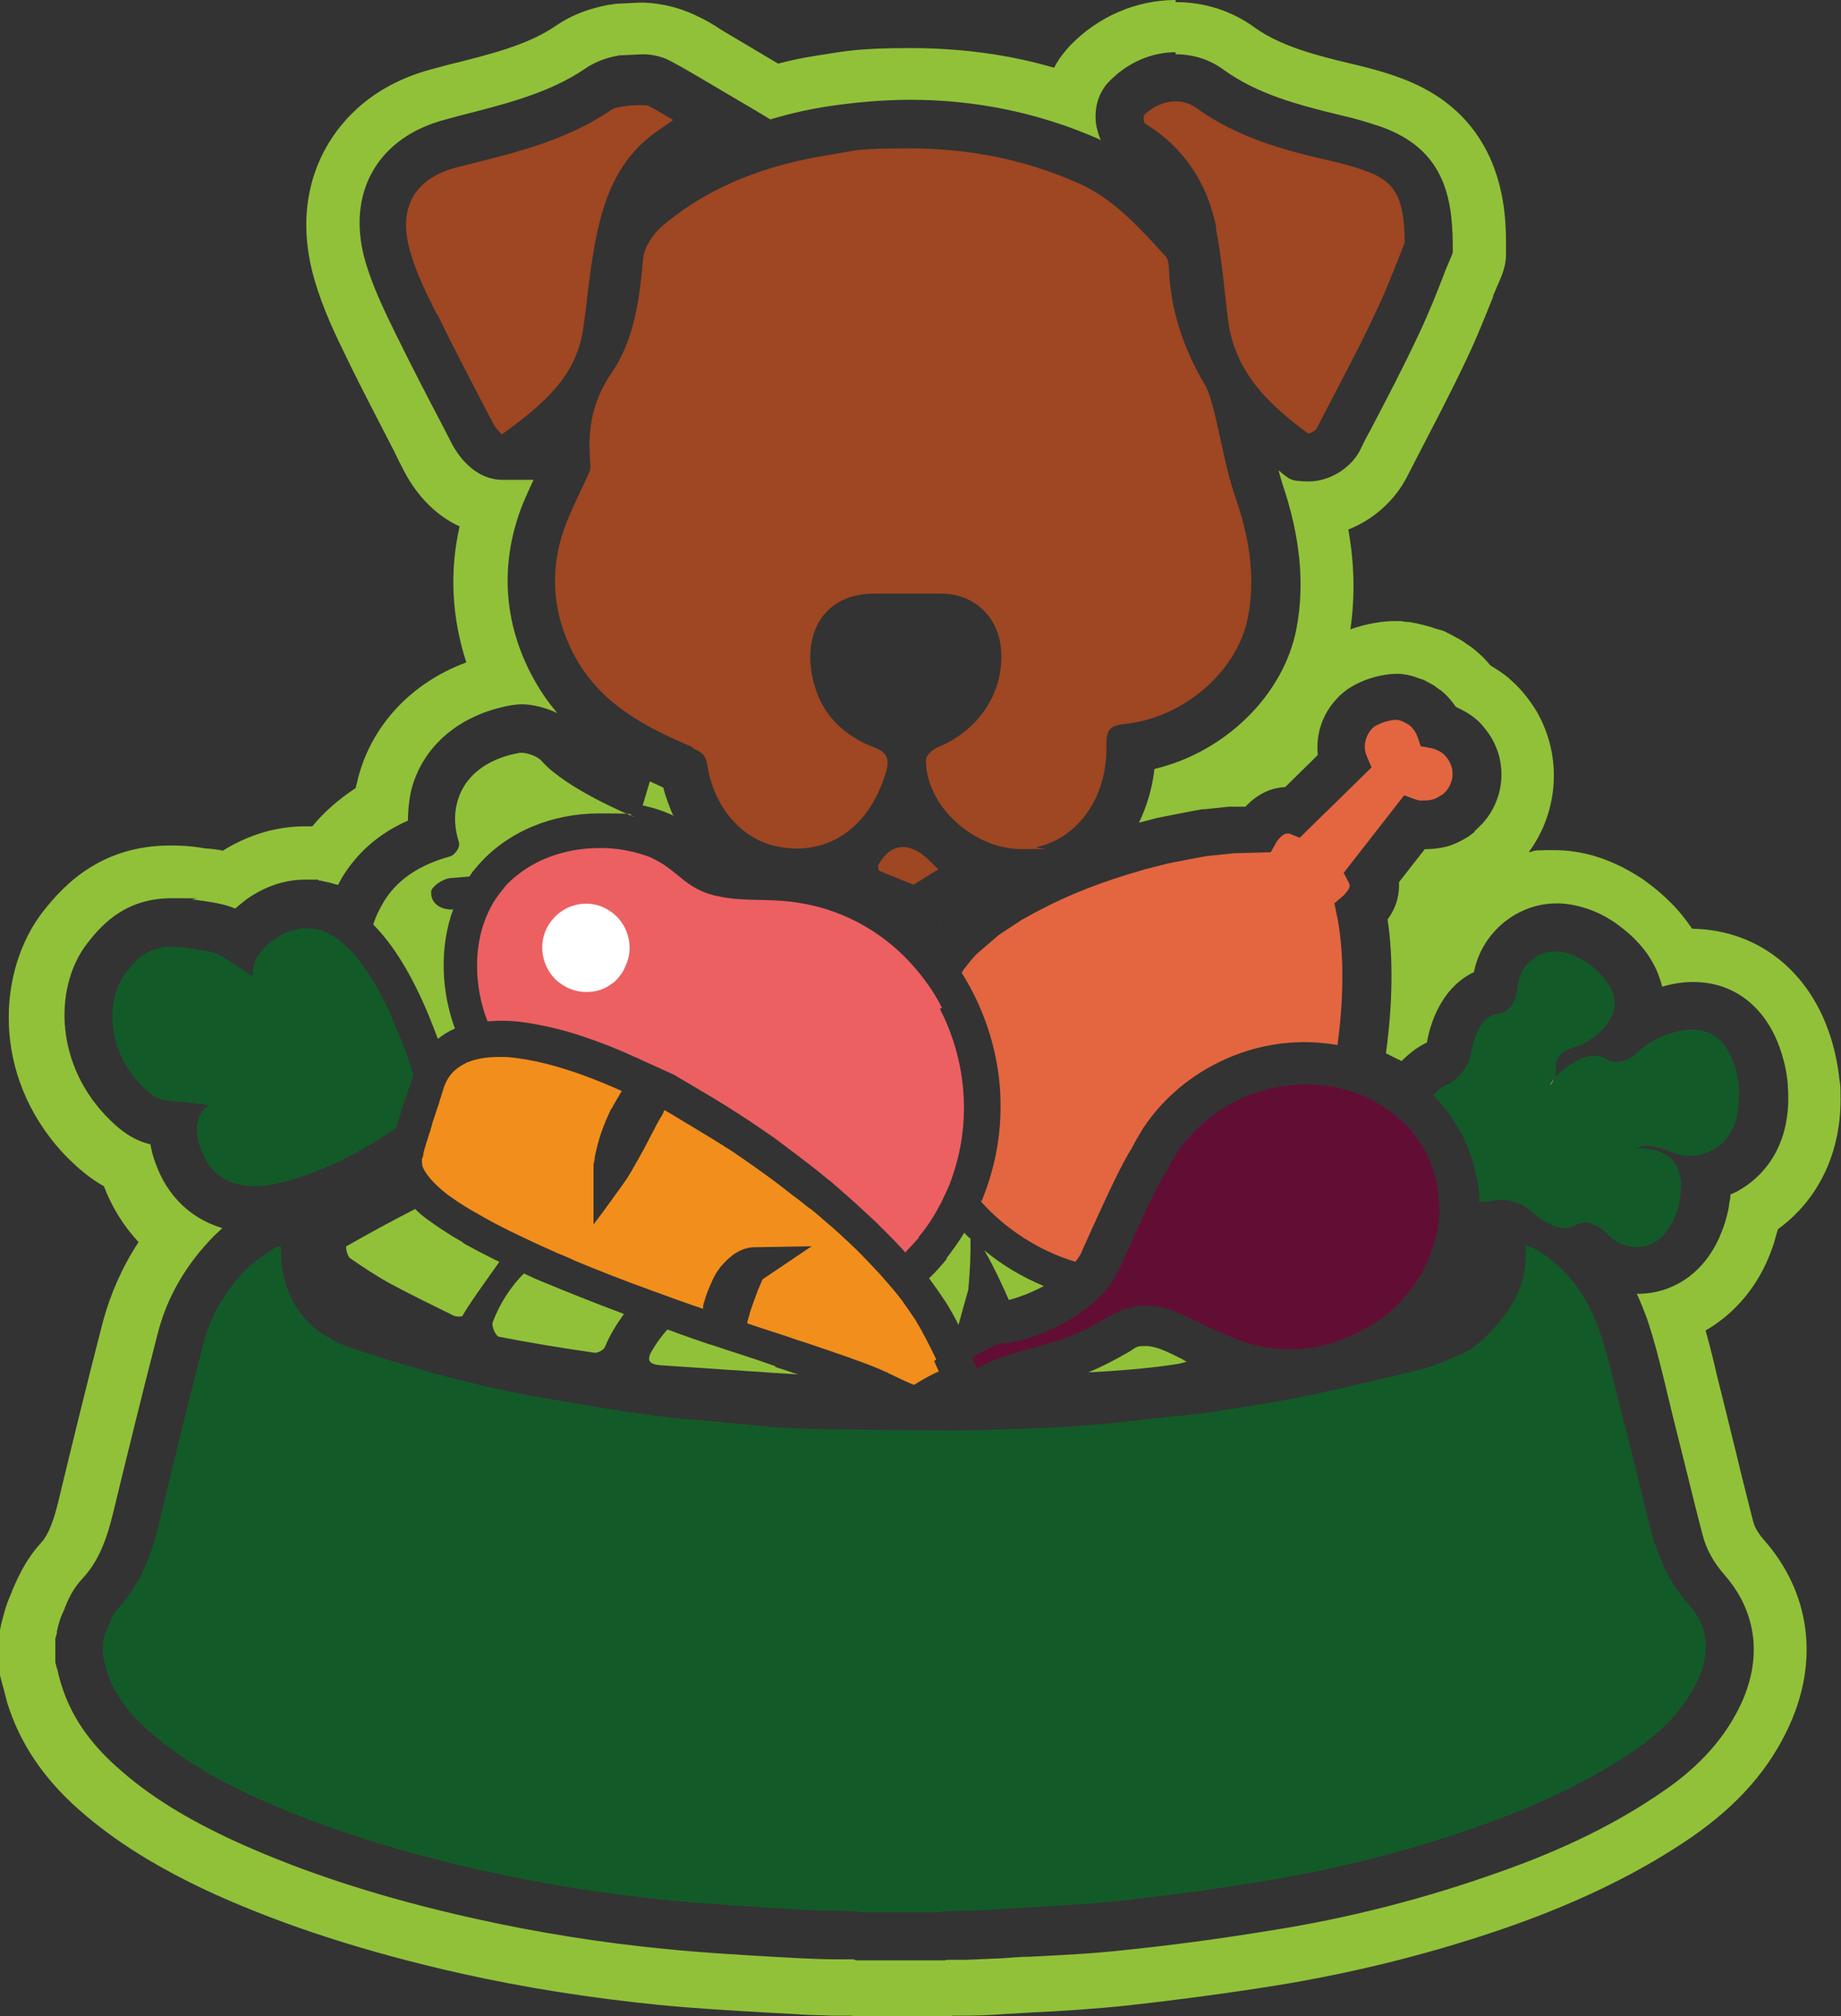 <?xml version="1.0" encoding="UTF-8"?>
<svg id="Vrstva_1" data-name="Vrstva 1" xmlns="http://www.w3.org/2000/svg" version="1.1" viewBox="0 0 356.1 389.9">
  <rect x="0" y="0" width="356.1" height="389.9" fill="#333333" stroke="none"/>
  <defs>
    <style>
      .cls-1 {
        fill: #e36640;
      }

      .cls-1, .cls-2, .cls-3, .cls-4, .cls-5, .cls-6, .cls-7, .cls-8, .cls-9 {
        stroke-width: 0px;
      }

      .cls-2 {
        fill: #620e34;
      }

      .cls-3 {
        fill: #f28e1c;
      }

      .cls-4 {
        fill: #135a29;
      }

      .cls-5 {
        fill: #ec6062;
      }

      .cls-6 {
        fill: #e94444;
      }

      .cls-7 {
        fill: #91c139;
      }

      .cls-8 {
        fill: #9f4622;
      }

      .cls-9 {
        fill: #fff;
      }
    </style>
  </defs>
  <path class="cls-8" d="M84.6,60.8c3.5,7.2,7.2,14.2,10.9,21.3.4.7,1.5,1.9,1.6,1.9,0,0,0,0,0,0,7.2-5.3,14.3-10.7,15.7-20.4.7-4.8,1.1-9.6,1.9-14.3,1.5-9.2,4-17.9,12.1-23.7,1.1-.8,2.3-1.6,3.4-2.4-1.6-.9-3.1-1.9-4.7-2.7-.8-.4-6-.1-7.2.7-9,6.2-19.4,8.5-29.7,11.1-8.4,2.1-11.7,7.8-9.3,16.2,1.2,4.3,3.2,8.3,5.2,12.3"/>
  <path class="cls-8" d="M235.2,44.2c1.1,5.7,1.6,11.6,2.3,17.4,1.2,10.2,7.8,16.6,15.5,22.2,0,0,0,0,.1,0,.4,0,1.4-.5,1.6-1,3.8-7.4,7.8-14.7,11.3-22.2,2.5-5.2,4.5-10.7,5.7-13.6,0-9-2-12-7.7-14-2.2-.8-4.4-1.4-6.7-1.9-9.2-2.1-18.2-4.6-26-10.3-1.2-.8-2.5-1.2-3.9-1.2-2.2,0-4.5,1-6.1,2.7-.2.3-.1,1.4.2,1.6,7.6,4.7,12.1,11.6,13.8,20.3"/>
  <path class="cls-7" d="M195.1,251.4c1.6-.4,4.2-1.3,6.8-2.7-4.1-1.7-8-4-11.5-6.9,2.1,3.6,3.8,7.5,4.7,9.5"/>
  <path class="cls-7" d="M229.5,263.3c-.2-.1-.5-.2-.7-.4-3-1.5-5.2-2.6-7.1-2.6s-1.7.1-3.3,1.1c-2.9,1.7-5.5,3-7.9,4,5.5-.3,11-.7,16.4-1.5.9-.1,1.8-.3,2.7-.6"/>
  <path class="cls-1" d="M189.7,232.3c1.4,1.6,2.9,3,4.6,4.4,4.1,3.3,8.7,5.8,13.7,7.3.5-.6,1-1.3,1.3-2.1,5.5-12.3,7.9-17.2,9.7-20,.6-1.3,1.4-2.5,2.1-3.7,4.4-6.7,11.2-11.9,19-14.6,6-2.1,12.5-2.6,18.6-1.5,1.3-9.4,1.3-18.7-.2-25.5l-.4-1.9,1.5-1.3c.3-.2.5-.5.7-.7.9-1,.8-1.5.7-1.7,0-.1,0-.2-.1-.3l-1-1.9,11.7-15,2.2.8c.2,0,.5.2.8.2.2,0,.3,0,.5,0,.7,0,1.4,0,2-.2.5-.1,1-.4,1.5-.7.2-.1.3-.2.5-.3l.3-.3c0,0,.2-.2.3-.3,1.4-1.6,1.7-4,.6-5.8-.1-.2-.2-.4-.4-.6-.1-.2-.3-.3-.4-.5-.1-.1-.2-.2-.3-.3-.6-.5-1.4-.9-2.3-1.1l-2.1-.4-.6-1.8c-.3-.8-.8-1.6-1.5-2.2-.1,0-.2-.2-.3-.2l-1.1-.6c-.6-.2-.9-.3-1.2-.3-.1,0-.2,0-.4,0v-.2s0,.2,0,.2v-.2s0,.2,0,.2h0c0-.1,0,0,0,0h0c0,0,0,0,0,0,0,0,.1,0,.2,0-.9,0-3.7.7-4.6,1.8-1.3,1.5-1.7,3.5-.9,5.3l.9,2.1-13.9,13.6-2-.8c-.1,0-.3,0-.4,0h0c-.5,0-1,.3-1.6,1-.3.3-.5.6-.7,1l-.9,1.6-7.1.2-4.8.5c-.6,0-7.1,1.3-8.1,1.5l-4.3,1.1-1,.3c-7,2-13.8,4.6-19.4,7.6-1.2.6-2.4,1.3-3.5,1.9l-4.4,2.9-4.3,3.7-1,1.1c-.2.3-.5.6-.8,1-.4.5-.7.9-.9,1.2,0,.1-.1.2-.2.3,3.8,6,6.3,12.9,7.2,20.1,1,8.3-.2,16.5-3.3,24"/>
  <path class="cls-7" d="M300.7,208.3c-1.9,2.3-.6,2,0,0"/>
  <path class="cls-4" d="M336.4,211.9c0-.5,0-1,0-1.5-.2-1.8-.5-3-.5-3-2.7-10.9-10.9-8.7-15.4-6.5-1.5.7-2.8,1.7-4,2.8-2.5,2.4-5.2,1.5-5.2,1.5-4.2-3.5-10.4,3-10.4,3,0,0,0,.1-.1.2-.6,2-1.9,2.3,0,0,.2-.7.3-1.6.1-2.7,0,0,.4-2.2,3.1-3,1.3-.4,2.5-.9,3.5-1.6,3.3-2.2,8.1-7,1.6-13.2,0,0-.7-.7-1.9-1.6-.3-.2-.6-.4-1-.6-2.3-1.4-5.6-2.6-8.9-.8-2.1,1.2-3.5,3.3-3.7,5.6-.2,2.1-1,5.2-3.8,5.5-4.3.5-5.2,7.5-5.2,7.5,0,0-.6,4.2-4.6,6.2-1.1.5-2,1.2-2.8,2.1l1,1,2.1,2.6,1.4,2.1,1.3,2.3,1,2.3.9,2.6.8,3.2.4,2.5v2c1,0,1.8,0,2.6-.2,4.3-.9,7.4,2,7.4,2,0,0,5.1,4.9,8.7,2.7,2.4-1.4,4.9.5,6.4,2,1.6,1.7,4,2.5,6.4,2.2,3.7-.6,5.5-3.6,6.5-6.1.1-.4.3-.8.4-1.1.4-1.4.5-2.4.5-2.4,1.2-8.4-4.7-9.6-8.7-9.4,2.1-1.1,4.9-.2,6.8.6,2.7,1.2,5.8,1.1,8.5-.5,4-2.4,4.8-6.8,4.7-10.1"/>
  <path class="cls-2" d="M271,216.7l-2.4-2-2.7-1.7-2.2-1.1h-.1s-2.9-1.1-2.9-1.1h-.2s-2.6-.7-2.6-.7c-.2,0-.4,0-.6,0-1.6-.3-3.2-.4-4.8-.4-3.3,0-6.6.6-9.8,1.7-5,1.7-9.3,4.7-12.7,8.5-1.6,1.8-3,3.8-4,6l-.3.5c-1.7,2.5-4.8,9.1-9.2,19,0,.2-.2.3-.3.5-.5,1.1-1.2,2.1-1.9,3.1-.8,1-1.8,2-2.8,2.9-5,4.4-11.9,7-15.8,7.7-.6.1-1.1.2-1.5.2-1.4,0-3.8,1.3-6.2,2.8l.9,2c.7-.3,1.4-.7,2.1-1,.1,0,.3-.1.4-.2.6-.2,1.2-.5,1.8-.7,2.2-.8,4.2-1.4,6.2-1.9,4.5-1.2,8.7-2.4,14.9-6.1,2.5-1.5,4.9-2.2,7.4-2.2s3.5.4,5.2,1c.9.3,1.7.7,2.6,1.1.9.4,1.9.9,2.9,1.4,1.9.9,3.6,1.8,5.4,2.4l.4.2c.4.2.8.3,1.3.5,3.1,1.2,6.5,1.8,9.9,1.8h.4c3.2,0,6.4-.6,9.4-1.7.3,0,.5-.2.7-.3,1-.4,1.9-.8,2.8-1.2,2.4-1.2,4.7-2.7,6.7-4.5l2.1-2.1,1.6-2,1.8-2.7,1.4-2.9,1.1-3,.6-2.4.4-3.1v-1.3s-.2-3.2-.2-3.2l-.5-2.5-.5-1.7-.2-.7h0c0-.1-.5-1.2-.5-1.2l-.3-.7-.2-.5-.9-1.6-.4-.6h0s-1.8-2.5-1.8-2.5l-1.7-1.8Z"/>
  <path class="cls-9" d="M189.7,257s0,0,0,0c0,0,0,0-.1,0,0,0,0,0,.1,0"/>
  <path class="cls-8" d="M178.3,165.1c-1.3-.8-2.5-1.3-3.6-1.3-1.9,0-3.6,1.2-4.8,3.5-.1.3,0,1,.2,1.1,2,.9,4,1.6,6.6,2.7,1.6-1,3.2-2,4.8-3-1.1-1-2-2.1-3.2-2.9"/>
  <path class="cls-8" d="M134,144.7c1.8.8,2.5,1.3,2.8,3.2,1.2,8,6.5,14.2,13.1,15.7,1.4.3,2.9.5,4.2.5,8.1,0,14.6-5.5,17.3-14.9.7-2.5.2-3.7-2.4-4.7-5.6-2.2-9.8-6-11.5-12.1-2.7-9.7,1.8-17.6,11.5-17.6s1,0,1.5,0c.6,0,1.1,0,1.7,0,1,0,2,0,3,0,1.5,0,3,0,4.5,0s1.8,0,2.6,0c6.1.1,10.7,4.4,11.3,10.5.8,8.3-4.1,15.9-12.2,19.2-1,.4-2.3,1.6-2.3,2.5,0,9,9.4,17.2,18.4,17.2s2.1-.1,3.1-.4c8.1-1.8,13.7-9.9,13.4-19.8,0-3.1.9-3.7,3.6-4,11.4-1.2,21.8-10.2,23.8-20.7,1.5-7.8.2-15.5-2.4-23-1.8-5.2-2.7-10.7-4-16.1-.5-2-1-4.1-2-5.9-4.1-6.9-6.6-14.4-6.9-22.4,0-.8-.2-1.8-.6-2.3-5.1-5.5-10-11.2-17.2-14.3-10.5-4.6-21.3-6.6-32.3-6.6s-10.2.4-15.3,1.2c-12.1,1.9-23.3,5.9-32.7,13.9-1.7,1.5-3.4,4-3.6,6.2-.7,7.8-1.7,15.7-6.1,22.1-3.9,5.7-4.7,11.3-4.1,17.7,0,.6,0,1.2-.3,1.7-1.4,3.2-3,6.2-4.3,9.5-3.4,8.6-2.9,17.2,1.3,25.4,4.9,9.5,13.8,14.2,23.1,18.1"/>
  <path class="cls-4" d="M320.1,298.9c-2.1-8-3.9-16-6-23.9-1.5-5.8-2.7-11.6-4.6-17.3-2.2-6.5-6-12.3-12.4-16.1-.5-.3-1.2-.5-1.8-.8-.1.3-.2.3-.2.4,0,.3,0,.7,0,1,.2,4.9-1.6,9.2-4.8,13.1-2.2,2.6-4.5,5.2-7.7,6.6-2.9,1.3-5.9,2.5-8.9,3.2-6.9,1.7-13.8,3.3-20.8,4.8-5.8,1.2-11.6,2.1-17.4,3-3.7.6-7.5.9-11.2,1.3-3.8.4-7.5.9-11.3,1.2-3.5.3-7.1.6-10.6.7-5.7.2-11.4.5-17.1.5-8,0-15.9-.1-23.9-.2-3,0-6.1-.1-9.1-.3-1.5,0-3-.1-4.5-.3-3.6-.3-7.1-.7-10.7-1-2.8-.3-5.7-.4-8.5-.8-4.6-.6-9.2-1.2-13.7-2-5.8-1-11.5-1.9-17.3-3.1-9.9-2.1-19.7-4.9-29.3-8.1-7.6-2.5-12.2-7.5-13.6-14.9-.3-1.6-.3-3.2-.4-5-.5.2-1,.2-1.3.5-1.8,1.3-3.7,2.4-5.2,3.9-4.2,4.2-7.1,9.1-8.5,14.7-3,11.6-5.8,23.2-8.6,34.8-1.4,6-3.6,11.6-7.9,16.3-1.2,1.3-1.7,3.1-2.4,4.7-.3.6-.4,1.4-.5,2v2.3c.2,1,.5,1.9.7,2.9,1.4,4.6,4.4,8.4,8,11.6,6.3,5.6,13.6,9.7,21.3,13.2,14,6.3,28.6,10.6,43.7,14,11.8,2.6,23.8,4.5,35.8,5.7,8.6.8,17.3,1.3,26,1.8,3.2.2,6.5.2,9.7.3.6,0,1.1.1,1.7.2h14.5c.5,0,1-.2,1.5-.2,3.4-.1,6.9-.1,10.4-.4,7.8-.5,15.6-.8,23.3-1.6,9.1-1,18.2-2.2,27.2-3.7,14.8-2.4,29.2-6,43.1-11,10.4-3.7,20.4-8.3,29.5-14.5,5.2-3.6,9.5-7.9,12.1-13.5,2.4-5.2,2.2-10.2-1.8-14.7-3.1-3.5-5.2-7.4-6.4-11.7"/>
  <path class="cls-4" d="M76.7,199c-.3-.7-.6-1.4-.9-2.2,0,0,0,0,0-.1-1.6-3.6-3.5-7.1-5.7-10.1,0-.1-.1-.2-.2-.3-.3-.4-.7-.9-1-1.3-.1-.1-.2-.3-.4-.4-.2-.2-.4-.4-.5-.6-.2-.2-.3-.4-.5-.5-.2-.2-.3-.3-.5-.5-.3-.3-.6-.5-.9-.8-.1-.1-.3-.2-.4-.3-.3-.2-.5-.4-.8-.6,0,0-.2-.1-.3-.2-.4-.2-.7-.4-1.1-.6-.1,0-.2-.1-.3-.2-.4-.2-.7-.3-1.1-.4,0,0,0,0-.1,0-.4-.1-.8-.2-1.2-.3-.1,0-.2,0-.3,0-.4,0-.8-.1-1.3-.1-2,0-4.1.7-6.2,2.2-3.1,2.2-4.3,4.6-4.1,7.1-7.9-5.2-6.4-4.5-12.8-5.5-1-.2-2-.2-2.8-.2-4.4,0-6.7,2-9.1,5.2-2.9,3.8-4.6,13.3,2.9,21.3,3.9,4.2,4.4,2.8,13.2,4.1-2.2,1.8-2.9,4.5-1.5,8.4,1.9,5.4,5.9,7.3,10.7,7.3s13.4-3.2,19.6-6.6c2.8-1.6,5.4-3.2,7.5-4.6.3-1,.7-2.3,1.3-4.2l.3-.9.5-1.5.2-.6.8-2.3v-.3c0,0,.1,0,.1,0,0-.2.1-.4.2-.6-.8-2.5-1.9-5.6-3.2-8.7"/>
  <path class="cls-5" d="M98.9,170.2c.4-.4.8-.7,1.2-1-.4.3-.8.7-1.2,1"/>
  <path class="cls-7" d="M187.5,239.4c-.3-.3-.6-.6-1-1-1,1.7-2.2,3.3-3.4,4.9h0c0,0,0,.1,0,.1h0s0,.1,0,.1c-1.1,1.3-2.2,2.6-3.4,3.7,1.2,1.6,2.3,3.2,3.3,4.7.8,1.3,1.6,2.7,2.4,4.3.7-2.6,1.4-5,1.9-6.8.3-3.5.5-6.8.4-10"/>
  <path class="cls-5" d="M172.2,220.2c-.2,0-.3.2-.5.3,0,0,0,0,0,0,.1-.1.3-.2.4-.4"/>
  <path class="cls-5" d="M169.2,222.7c.9-.7,1.7-1.4,2.6-2.1,0,0,0,0,0,0-1,.6-2,1.2-2.9,1.8.2.1.3.3.4.4"/>
  <path class="cls-5" d="M158.9,208.9c-2-3.1-4.2-6.1-6.7-8.8-1,.8-2,1.6-3,2.3-.3.2-.5.4-.8.6-1,.7-2,1.4-3,2-.2.1-.4.3-.6.4,2.6,3.5,4.8,7.3,6.6,11.3,1.9-1.2,3.7-2.5,5.5-3.8.9-.7,1.8-1.4,2.6-2.1,0,0,.2-.2.3-.2-.3-.5-.6-1-.9-1.5"/>
  <path class="cls-5" d="M168.7,223.1c.2-.1.3-.3.5-.4-.2-.1-.3-.3-.4-.4,0,0-.2.1-.3.2,0,.2.1.4.2.6"/>
  <polygon class="cls-5" points="165.9 224.2 165.9 224.2 165.9 224.2 165.9 224.2"/>
  <path class="cls-5" d="M168.8,222.3c-.1-.1-.3-.2-.4-.4,0,.2.1.4.2.5,0,0,.2-.1.3-.2"/>
  <path class="cls-6" d="M163.8,218.2s0,0,0-.1c0,0-.1,0-.2-.1,0,0,0,.2.1.3"/>
  <path class="cls-7" d="M87.5,175.9c-2.7,0-4.2-1.5-4.1-3.4,0,0,0-.1,0-.2.3-1,2.3-2.4,3.8-2.5,1.2-.1,2.4-.2,3.6-.3.2-.3.4-.6.6-.9.2-.2.3-.4.5-.6.2-.2.4-.5.6-.7,5.5-6.3,14-10,23.4-10s4.6.2,6.8.7c-1-.4-13.2-5.5-17.9-10.8-.8-1-3.2-1.8-4.4-1.6-6.6,1.2-10.8,4.8-12,9.7-.6,2.3-.5,4.9.4,7.7,0,.2,0,.4,0,.6-.2.8-1,1.8-1.7,2-5.8,1.6-10.3,4.4-13,9-.8,1.4-1.5,2.8-1.9,4.2,3.9,3.9,7.5,9.8,10.7,17.5.6,1.5,1.2,3,1.8,4.6,1-.8,2.1-1.5,3.3-2-2.6-7-3.1-15.6-.3-23.2"/>
  <path class="cls-7" d="M101.4,246.2c-2.6,2.6-4.7,5.8-6.1,9.5-.3.7.6,2.7,1.2,2.8,6.1,1.2,12.3,2.2,18.5,3.1,0,0,0,0,.1,0,.7,0,1.7-.6,1.9-1.1,1-2.4,2.3-4.5,3.7-6.4-5.9-2.2-11.1-4.3-15.7-6.2-1.3-.5-2.5-1.1-3.6-1.6"/>
  <path class="cls-7" d="M89.6,240.3c-2.8-1.6-5.2-3.2-7.1-4.6-.8-.6-1.5-1.2-2.2-1.9-4.5,2.3-8.9,4.7-13.3,7.2-.2.1.2,2,.7,2.3,2.6,1.8,5.3,3.6,8.1,5.1,3.9,2.1,7.9,4,11.9,6,.2.1.6.2,1,.2s.7,0,.8-.2c1-1.9,4.7-7,7.1-10.4-.3-.1-.6-.3-.9-.4-2.2-1.1-4.3-2.2-6.1-3.2"/>
  <path class="cls-7" d="M150,264.2c-2.3-.8-4.6-1.6-7.1-2.4l-1.9-.6h0s-3.3-1.1-3.3-1.1l-.7-.2h0s-2.9-1-2.9-1c-1.7-.6-3.4-1.2-5-1.8-1.1,1.2-2.1,2.6-3,4.1-1.1,1.9-.5,2.6,1.5,2.8,7.1.5,17.9,1.2,26.8,1.8-1.3-.4-2.6-.9-4-1.3l-.5-.2Z"/>
  <path class="cls-3" d="M145.5,253.7c.6,0,1.2,0,1.8,0-.6,0-1.2,0-1.8,0"/>
  <path class="cls-3" d="M152.5,253.4c-.1,0-.3,0-.4,0,.1,0,.3,0,.4,0"/>
  <path class="cls-3" d="M150.2,253.7c-.2,0-.3,0-.5,0,.2,0,.3,0,.5,0"/>
  <path class="cls-3" d="M149.7,253.7c-.8,0-1.6,0-2.3,0,.8,0,1.6,0,2.3,0"/>
  <path class="cls-3" d="M152.1,253.5c-.6,0-1.3.1-1.9.2.6,0,1.3-.1,1.9-.2"/>
  <path class="cls-3" d="M181.1,262.9c-1.1-2.3-2.5-5.1-4-7.6-.8-1.2-1.7-2.5-2.7-3.9-1.2-1.6-2.7-3.3-4.2-5-1.4-1.5-2.9-3.1-4.5-4.7-2-1.9-4.1-3.9-6.4-5.8-.8-.7-1.7-1.5-2.6-2.2,0,0-.1,0-.2-.1-.1-.1-.3-.2-.4-.3-.7-.6-1.5-1.2-2.3-1.8-.3-.2-.5-.4-.8-.6-3-2.4-6.2-4.7-9.4-6.9-1-.7-2-1.4-3-2-2.1-1.4-11.5-7-12-7.3,0,0,0,0-.1,0,0,.1-.2.3-.2.5-.2.4-.4.8-.7,1.2-.3.6-.7,1.2-1,1.9l-.6,1.1c-1.1,2.2-2.2,4.2-3.2,5.9,0,.2-.2.3-.3.5,0,.1-.2.3-.2.4-.3.6-.7,1.1-.9,1.5-.4.6-.7,1-.7,1h0c0,.1-4.4,6.1-4.4,6.1l-1.5,2v-2.6s0-7.4,0-7.4c0,0,0-.5,0-1.3,0-.4.1-.8.2-1.2,0-.6.2-1.2.3-1.7.5-2.4,1.5-5.2,2.7-7.7,0-.2.2-.4.3-.5.5-1,1.1-1.9,1.6-2.8.1-.2.2-.4.4-.6-5.3-2.4-10.3-4.2-14.7-5.3-2.8-.7-5.3-1.1-7.6-1.3-.5,0-1.1,0-1.6,0-2.5,0-4.4.4-5.9,1-.1,0-.3.1-.4.2-2.8,1.3-3.9,3.4-4.4,5.2-.3,1-.6,1.8-.8,2.6-.4,1.1-.7,2.1-1,3-.2.5-.3.9-.4,1.3,0,.2-.2.5-.2.7,0,.2-.1.4-.2.6-1,3.2-1.1,3.5-1.2,4.1,0,.3-.1.6-.3,1.1,0,.2,0,.6.1,1.2,0,0,0,0,0,.1.2.6.7,1.4,1.5,2.4.7.8,1.7,1.8,3.1,2.9.3.3.7.5,1.1.8,1.4,1,3.1,2.1,5.3,3.3,1.7,1,3.6,2,5.8,3.1,0,0,0,0,0,0,2.7,1.3,5.6,2.7,8.6,4,.1,0,.2.1.4.2,1.2.5,2.5,1,3.7,1.6,4.8,2,9.7,3.9,14.4,5.6,3.2,1.2,6.3,2.3,9.2,3.3.4.1.8.3,1.2.4,0-.1,0-.2,0-.4,0-.2,0-.3.1-.5,0-.1,0-.3.1-.4.4-1.5,1-2.9,1.6-4.2.3-.7.7-1.4,1.2-2.1,0,0,.2-.2.2-.3.2-.2.4-.5.7-.8.7-.8,1.7-1.6,2.1-1.9h0c.2-.1.3-.2.5-.3.5-.3,1-.5,1.5-.7.1,0,.3,0,.4-.1.4-.1.9-.2,1.3-.2l11.3-.2-9.5,6.4h0s0,0,0,0c-.2.4-.5,1.2-.9,2.1-.5,1.4-1.2,3.2-1.6,4.5,0,.1,0,.3-.1.4l-.3,1.1c0,.1,0,.3-.1.4,2.6.9,5.2,1.7,7.6,2.5,1.4.5,2.6.9,3.9,1.3,5.9,2,10.6,3.6,13.5,4.8.8.3,1.5.7,2.1.9.5.3,1,.5,1.4.7,1,.5,1.9.9,2.8,1.3.3.1.7.3,1,.4,1.6-1,3.2-1.9,4.8-2.6-.3-.6-.6-1.3-.9-2"/>
  <polygon class="cls-9" points="145.5 253.7 145.5 253.7 145.5 253.7 145.5 253.7"/>
  <path class="cls-7" d="M227.4,0c-7.6,0-15,3.2-20.4,8.8-1.2,1.3-2.3,2.7-3.1,4.3-8.9-2.6-18.2-3.8-27.8-3.8s-12.2.5-18.4,1.5c-2.7.4-5.2,1-7.2,1.5l-10.1-6c-.3-.2-.7-.4-1-.6h0c-1.3-.9-3-1.9-5-2.8-3.6-1.7-6.7-2.1-8.3-2.3h-.1s0,0,0,0c-.5,0-1.1-.1-1.6-.1s-.4,0-.6,0l-4,.2c-.6,0-1.1.1-1.7.2h0s-.2,0-.2,0c-2,.4-6.2,1.2-10.4,4.1-5.4,3.7-12.6,5.5-21.1,7.6l-2.2.6c-12,3-18,9.9-21,15.1-3,5.2-5.8,13.9-2.4,25.7,1.7,5.9,4.2,11,6.4,15.5,3,6.2,6.2,12.2,9.2,18.1h0c0,.1,1.8,3.6,1.8,3.6,2.6,4.9,6.3,8.6,10.7,10.6-2,8.8-1.5,17.7,1.3,26.3-10.6,3.9-18.4,12.2-21,22.6-.1.6-.3,1.1-.4,1.7-3.2,2.1-6,4.5-8.4,7.4-.5,0-.9,0-1.4,0-5.5,0-10.9,1.6-15.9,4.7-.9-.2-1.8-.3-2.8-.4h-.1c-.5,0-1-.1-1.5-.2-2-.3-3.9-.4-5.7-.4-13.2,0-20.4,7.3-24.7,12.8-8.7,11.2-10.2,31.5,4,46.8,2.6,2.7,5.1,4.8,7.8,6.3,1.6,4.2,3.9,7.8,6.7,10.8-3.1,4.7-5.4,9.9-6.9,15.4-3.2,12.4-6.2,24.7-8.7,35.1-1.2,4.8-2.3,6.6-3.3,7.7-3.2,3.5-4.7,7.3-5.6,9.3v.2c-.1.1-.2.2-.2.4-1.1,2.4-1.5,4.5-1.8,5.5l-.2.9c-.2.9-.3,1.8-.3,2.6v1.1s0,2.2,0,2.2v1.2c0,.9.1,1.8.3,2.6l.3,1.1c0,.2.1.4.2.7,0,0,0,0,0,0,.2.8.5,1.9.8,3.1,2.4,7.7,6.9,14.5,13.8,20.6,7,6.2,15.4,11.4,26.3,16.4,13.8,6.2,29.3,11.2,47.5,15.3,12.5,2.8,25.4,4.8,38.3,6.1,7.1.7,14.2,1.1,21.1,1.5,1.9.1,3.7.2,5.5.3,2.5.2,4.9.2,7,.3.8,0,1.6,0,2.5,0,.2,0,.4,0,.6,0h.6c.5.1.9.2,1.4.2h15.8c.5,0,1,0,1.5-.1h.7c0-.1.2-.1.2-.1.8,0,1.6,0,2.4,0,2.4,0,4.9-.1,7.4-.3,1.7-.1,3.4-.2,5.2-.3,6.2-.3,12.6-.7,19.1-1.4,9-1,18.2-2.2,28.3-3.8,16.1-2.6,31.8-6.6,46.7-11.9,13.3-4.8,24.4-10.3,34-16.9,8.8-6.1,15-13.1,18.8-21.5,5.8-12.7,4-25.8-4.9-35.9-1.4-1.6-1.9-2.8-2.1-3.6-1.1-4.4-2.3-9-3.3-13.3-.9-3.5-1.7-7-2.6-10.5-.3-1.3-.7-2.7-1-4h0c-.7-3-1.4-6-2.3-9.1,5.7-3.3,10.2-8.6,12.7-15.4.3-.8.6-1.6.8-2.5.2-.6.3-1.1.5-1.7,8-5.8,12.4-15.2,12.1-26.1,0-.9,0-1.8-.2-2.8-.3-2.8-.8-5-1.1-6.1-3.6-14.1-14.1-22.9-27.4-23.1-1.3-1.9-2.8-3.8-4.6-5.5-.7-.7-2.2-2.1-4.3-3.6-.6-.5-1.3-.9-2.1-1.4-5.1-3.1-10.3-4.7-15.7-4.7s-3.3.2-4.9.4c5.8-7.9,6.5-18.5,1.6-27.1-.6-1-1.2-1.9-1.9-2.8-.7-.9-1.4-1.7-2.1-2.4-.5-.5-1-.9-1.5-1.4-1.1-.9-2.3-1.7-3.5-2.4-.9-1.1-1.9-2.1-3-3-.6-.5-1.2-.9-1.8-1.3l-.4-.3c-.3-.2-.7-.4-1-.6l-.4-.2-1.1-.6-.6-.3c-.5-.3-1-.5-1.5-.6l-.7-.2c-1.7-.6-3.4-1-5.1-1.3-.6,0-1.2-.1-1.8-.2-.2,0-.4,0-.7,0s0,0-.1,0h-.3c-2.1,0-5.2.4-8.6,1.6.9-6.2.8-12.6-.4-19.3,4.8-1.9,8.9-5.5,11.3-10.1l1.6-3.1.3-.6h0c3.2-6.2,6.6-12.6,9.7-19.2,2.1-4.4,3.8-8.8,5.1-12v-.2c.4-.9.7-1.7,1-2.3l.7-1.7c.5-1.3.8-2.7.8-4v-1.8c0-6.2-.1-25.2-20.9-32.5-2.7-1-5.7-1.8-8.7-2.5-7.2-1.7-14-3.5-18.9-7-4.5-3.3-9.8-5-15.4-5M181.7,178.8h.1c0-.1-.2,0-.2,0,0,0,0,0,0,0M130.3,157.9c-.8-1.8-1.5-3.6-2-5.6-.9-.4-1.7-.8-2.6-1.2l-1.4,4.7c0,0,.2,0,.3,0,1.2.3,2.3.6,3.4,1h0c0,0,.2,0,.3.1.7.3,1.5.6,2.1.9M227.4,10.5c3.4,0,6.6,1,9.3,3,6.5,4.7,14.4,6.8,22.7,8.8,2.7.6,5.3,1.4,7.7,2.2,12.1,4.3,13.8,13.4,13.9,22.6v1.8s-.7,1.7-.7,1.7c-.3.7-.7,1.6-1.1,2.7-1.2,3.1-2.8,7.2-4.8,11.4-3,6.4-6.3,12.7-9.5,18.8-.7,1.2-1.3,2.5-1.9,3.7-1.8,3.4-5.9,5.9-9.8,5.9s-3.8-.6-5.4-1.7h0c0,0,0-.1,0-.1-.2-.1-.3-.2-.5-.3.3.9.5,1.8.8,2.7,3.4,10.1,4.3,19.2,2.7,27.7-2.4,13-13.9,24.1-27.5,27.3-.4,3.7-1.5,7.3-3,10.4l3.4-.9h0s0,0,0,0c1.4-.3,8.1-1.6,8.8-1.7h.2s.2,0,.2,0l4.8-.5h.4s.4,0,.4,0h2.4c2.7-2.9,5.6-3.7,7.7-3.8l6.3-6.2c-.4-3.9.8-7.8,3.6-10.8,3.5-4,9.6-4.9,11.5-4.9h.4c.4,0,.7,0,1.1.1,1,.1,2,.4,3,.8l.7.2.6.3,1.1.6.4.2.4.3c.3.2.6.5,1,.7,1.1.9,2.1,2,2.9,3.2,1.3.6,2.6,1.3,3.7,2.2.4.3.7.6.9.8.4.4.8.9,1.2,1.4.4.5.8,1.1,1.1,1.6,3.1,5.3,2.4,11.9-1.7,16.5-.3.3-.6.6-.9.9h-.1c0,.1-.1.2-.1.2l-.3.3h-.1c0,.1-.1.3-.1.3-.4.3-.8.6-1.2.9-1.3.8-2.7,1.5-4.1,1.9-1.3.3-2.6.5-3.8.5s-.3,0-.5,0l-5,6.4c.1,1.8-.2,4.5-2.2,7.2,1.1,7.3,1,16.2-.3,25.7v.2s2.2,1.1,2.2,1.1l.5.2.3.2c1.4-1.4,3-2.7,4.9-3.6.9-5.2,3.7-11.1,9.1-13.6.9-4.7,3.9-8.8,8.1-11.2,2.5-1.4,5.1-2.1,8-2.1s6.9,1,10.2,3.1c.5.3,1,.6,1.5,1,1.5,1.1,2.6,2.1,3,2.5,3.4,3.3,4.9,6.6,5.6,9.5,2.1-.6,4.1-.9,6-.9,8.6,0,15.1,5.7,17.5,15.2.2.6.6,2.3.8,4.5,0,.7.1,1.4.1,2.1.2,8.1-3.1,14.6-9.2,18.3-.6.4-1.3.7-2,1,0,.5,0,1-.2,1.5,0,.6-.3,2.1-.8,3.8-.2.6-.4,1.2-.6,1.7-2.5,6.7-7.5,11-13.7,12-.8.1-1.6.2-2.5.2s-.2,0-.3,0c.7,1.5,1.3,3,1.9,4.6,1.6,4.7,2.7,9.3,3.8,13.8.3,1.4.7,2.8,1,4.2.9,3.5,1.7,6.9,2.6,10.4,1.1,4.4,2.2,9,3.4,13.5.7,2.9,2.2,5.5,4.3,7.9,6.1,7,7.3,15.7,3.3,24.6-3,6.6-8,12.3-15.2,17.2-8.8,6.1-19.1,11.2-31.6,15.6-14.3,5.1-29.3,9-44.8,11.4-9.8,1.6-18.9,2.8-27.7,3.7-6.2.7-12.4,1-18.5,1.3-1.8,0-3.5.2-5.3.3-2.4.1-4.8.2-7.1.3-1.1,0-2.1,0-3.2,0h0c-.2,0-.5,0-.7.1h-.7c0,0-.7,0-.7,0h-15.8c-.2-.1-.5-.2-.7-.2,0,0-.2,0-.2,0-1.1,0-2.1,0-3.2,0-2.1,0-4.3-.1-6.6-.2-1.8-.1-3.7-.2-5.5-.3-6.8-.4-13.8-.8-20.7-1.5-12.4-1.2-24.9-3.2-37-5.9-17.5-3.9-32.4-8.7-45.5-14.6-9.9-4.5-17.4-9.1-23.6-14.7-5.4-4.8-8.9-10-10.7-15.8-.3-.9-.5-1.8-.7-2.5,0-.3-.1-.5-.2-.8l-.3-1.1v-4.6s.3-1.1.3-1.1c0,0,0-.2,0-.3.2-.7.4-2,1-3.3.1-.3.3-.6.4-.9.6-1.6,1.6-4,3.6-6.1,2.7-2.9,4.4-6.6,5.8-12.3,2.5-10.3,5.5-22.6,8.7-35,1.8-7.1,5.5-13.4,10.9-18.9.5-.5,1.1-1,1.6-1.5-6-1.8-10.6-6.1-12.9-12.5-.5-1.3-.8-2.5-1-3.7-2.9-.7-5.5-2.2-8.8-5.7-10-10.7-9.6-25.3-3.4-33.2,3.3-4.3,7.9-8.7,16.4-8.7s2.7.1,4.2.3c.7,0,1.2.2,1.7.2,2.8.4,4.6.8,6.3,1.5.7-.6,1.4-1.2,2.2-1.8,3.7-2.6,7.5-3.8,11.5-3.8s1.7,0,2.6.2c.2,0,.4,0,.6.1.9.2,1.6.3,2.4.6.1,0,.3,0,.4.1,0,0,.1,0,.2,0,.2-.4.5-.9.7-1.3,2.9-4.8,7.1-8.6,12.8-11.1,0-1.9.2-3.8.6-5.7,2.1-8.6,9.3-14.8,19.3-16.6.7-.1,1.4-.2,2.1-.2,2,0,4.6.6,6.9,1.7-1.9-2.2-3.5-4.6-5-7.4-5.5-10.5-6.1-21.9-1.7-33,.7-1.7,1.4-3.2,2.1-4.7h-5.9c-5.8,0-8.9-5.2-9.8-6.8l-1.8-3.5c-3.1-5.9-6.2-11.9-9.2-18-2.1-4.3-4.3-8.8-5.8-13.8-2.4-8.3-.6-14.1,1.4-17.6,2-3.5,6.1-8,14.5-10.1l2.2-.6c9-2.3,17.5-4.4,24.5-9.2,2.5-1.7,5-2.2,6.5-2.5.2,0,.3,0,.4,0l4-.2c.3,0,.5,0,.7,0,1.2.1,2.9.3,4.8,1.3,1.5.8,2.9,1.6,4.1,2.3.4.2.8.5,1.2.7l12.2,7.2,1.8,1.1s4.7-1.5,10.3-2.4c5.7-.9,11.4-1.4,16.8-1.4,12.6,0,24.7,2.5,36,7.4.3.1.5.3.8.4-.4-1-.7-2-.9-3.1-.4-3.2.5-6.2,2.6-8.3,3.4-3.5,8-5.6,12.8-5.6"/>
  <path class="cls-5" d="M165.9,224.1h0,0M182.2,194.9c-.6-1.2-1.3-2.4-2-3.5-.7-1-1.4-2-2.2-3-1.7-2.1-3.6-4.1-5.7-5.8-5.7-4.7-12.8-7.8-21.2-8.4-3.9-.3-7.9,0-11.8-.8-6.3-1.1-8-4.8-12.3-7-.7-.4-1.4-.7-2.2-1,0,0,0,0-.1,0-.8-.3-1.6-.5-2.4-.7,0,0,0,0-.1,0-.9-.2-1.8-.4-2.7-.5,0,0,0,0,0,0-.9-.1-1.9-.2-2.8-.2-.3,0-.5,0-.8,0-5.5,0-11.3,1.6-15.8,5.2,0,0,0,0,0,0-.4.3-.8.7-1.2,1-.5.5-1,.9-1.4,1.5-.1.2-.3.3-.4.5-.1.2-.3.3-.4.5-.4.5-.7,1-1,1.4-.3.4-.5.9-.8,1.4,0,0,0,0,0,0-3.6,6.8-3.2,15.4-.6,22,.8,0,1.6-.1,2.4-.1s.4,0,.6,0c3,0,6.4.6,10.2,1.5,3.3.8,6.8,2,10.4,3.4,1.7.7,3.4,1.4,5.1,2.2.1,0,.2,0,.3.1l.6.3,6.6,3,.8.5.7.4,2.7,1.6,3.2,1.9c3.3,2,6.6,4.1,9.9,6.4.6.4,1.3.9,1.9,1.3.3.2.5.4.8.6,1.2.9,2.4,1.8,3.6,2.7,2.1,1.6,4.2,3.2,6.2,4.9,0,0,.1,0,.2.1.8.7,1.6,1.4,2.4,2.1.2.2.4.4.7.6,1.6,1.4,3.1,2.8,4.6,4.2.7.6,1.4,1.3,2,1.9.3.3.6.6.9.9,1.1,1.1,2.2,2.2,3.2,3.3.3.3.5.6.8.9.5-.5.9-1,1.4-1.5.4-.4.8-.9,1.2-1.3,0,0,0,0,0-.1,0,0,0,0,0-.1,1.6-1.9,2.9-3.9,4-6,.3-.5.6-1.1.8-1.6.3-.6.5-1.1.8-1.7.6-1.3,1-2.6,1.4-3.9,3.2-10.4,1.9-21.6-2.9-30.9"/>
  <path class="cls-9" d="M118.7,176.7c-.5-.4-1.1-.8-1.7-1.1-3.4-1.7-7.7-.8-10.2,2.3-3,3.6-2.4,9,1.2,12,0,0,.2.1.3.2,2.5,1.9,5.7,2.2,8.4,1.1.5-.2,1-.5,1.4-.8.7-.4,1.3-1,1.8-1.7,0,0,0,0,0,0,.5-.6.8-1.2,1.1-1.9,1.6-3.4.7-7.6-2.3-10.1"/>
</svg>